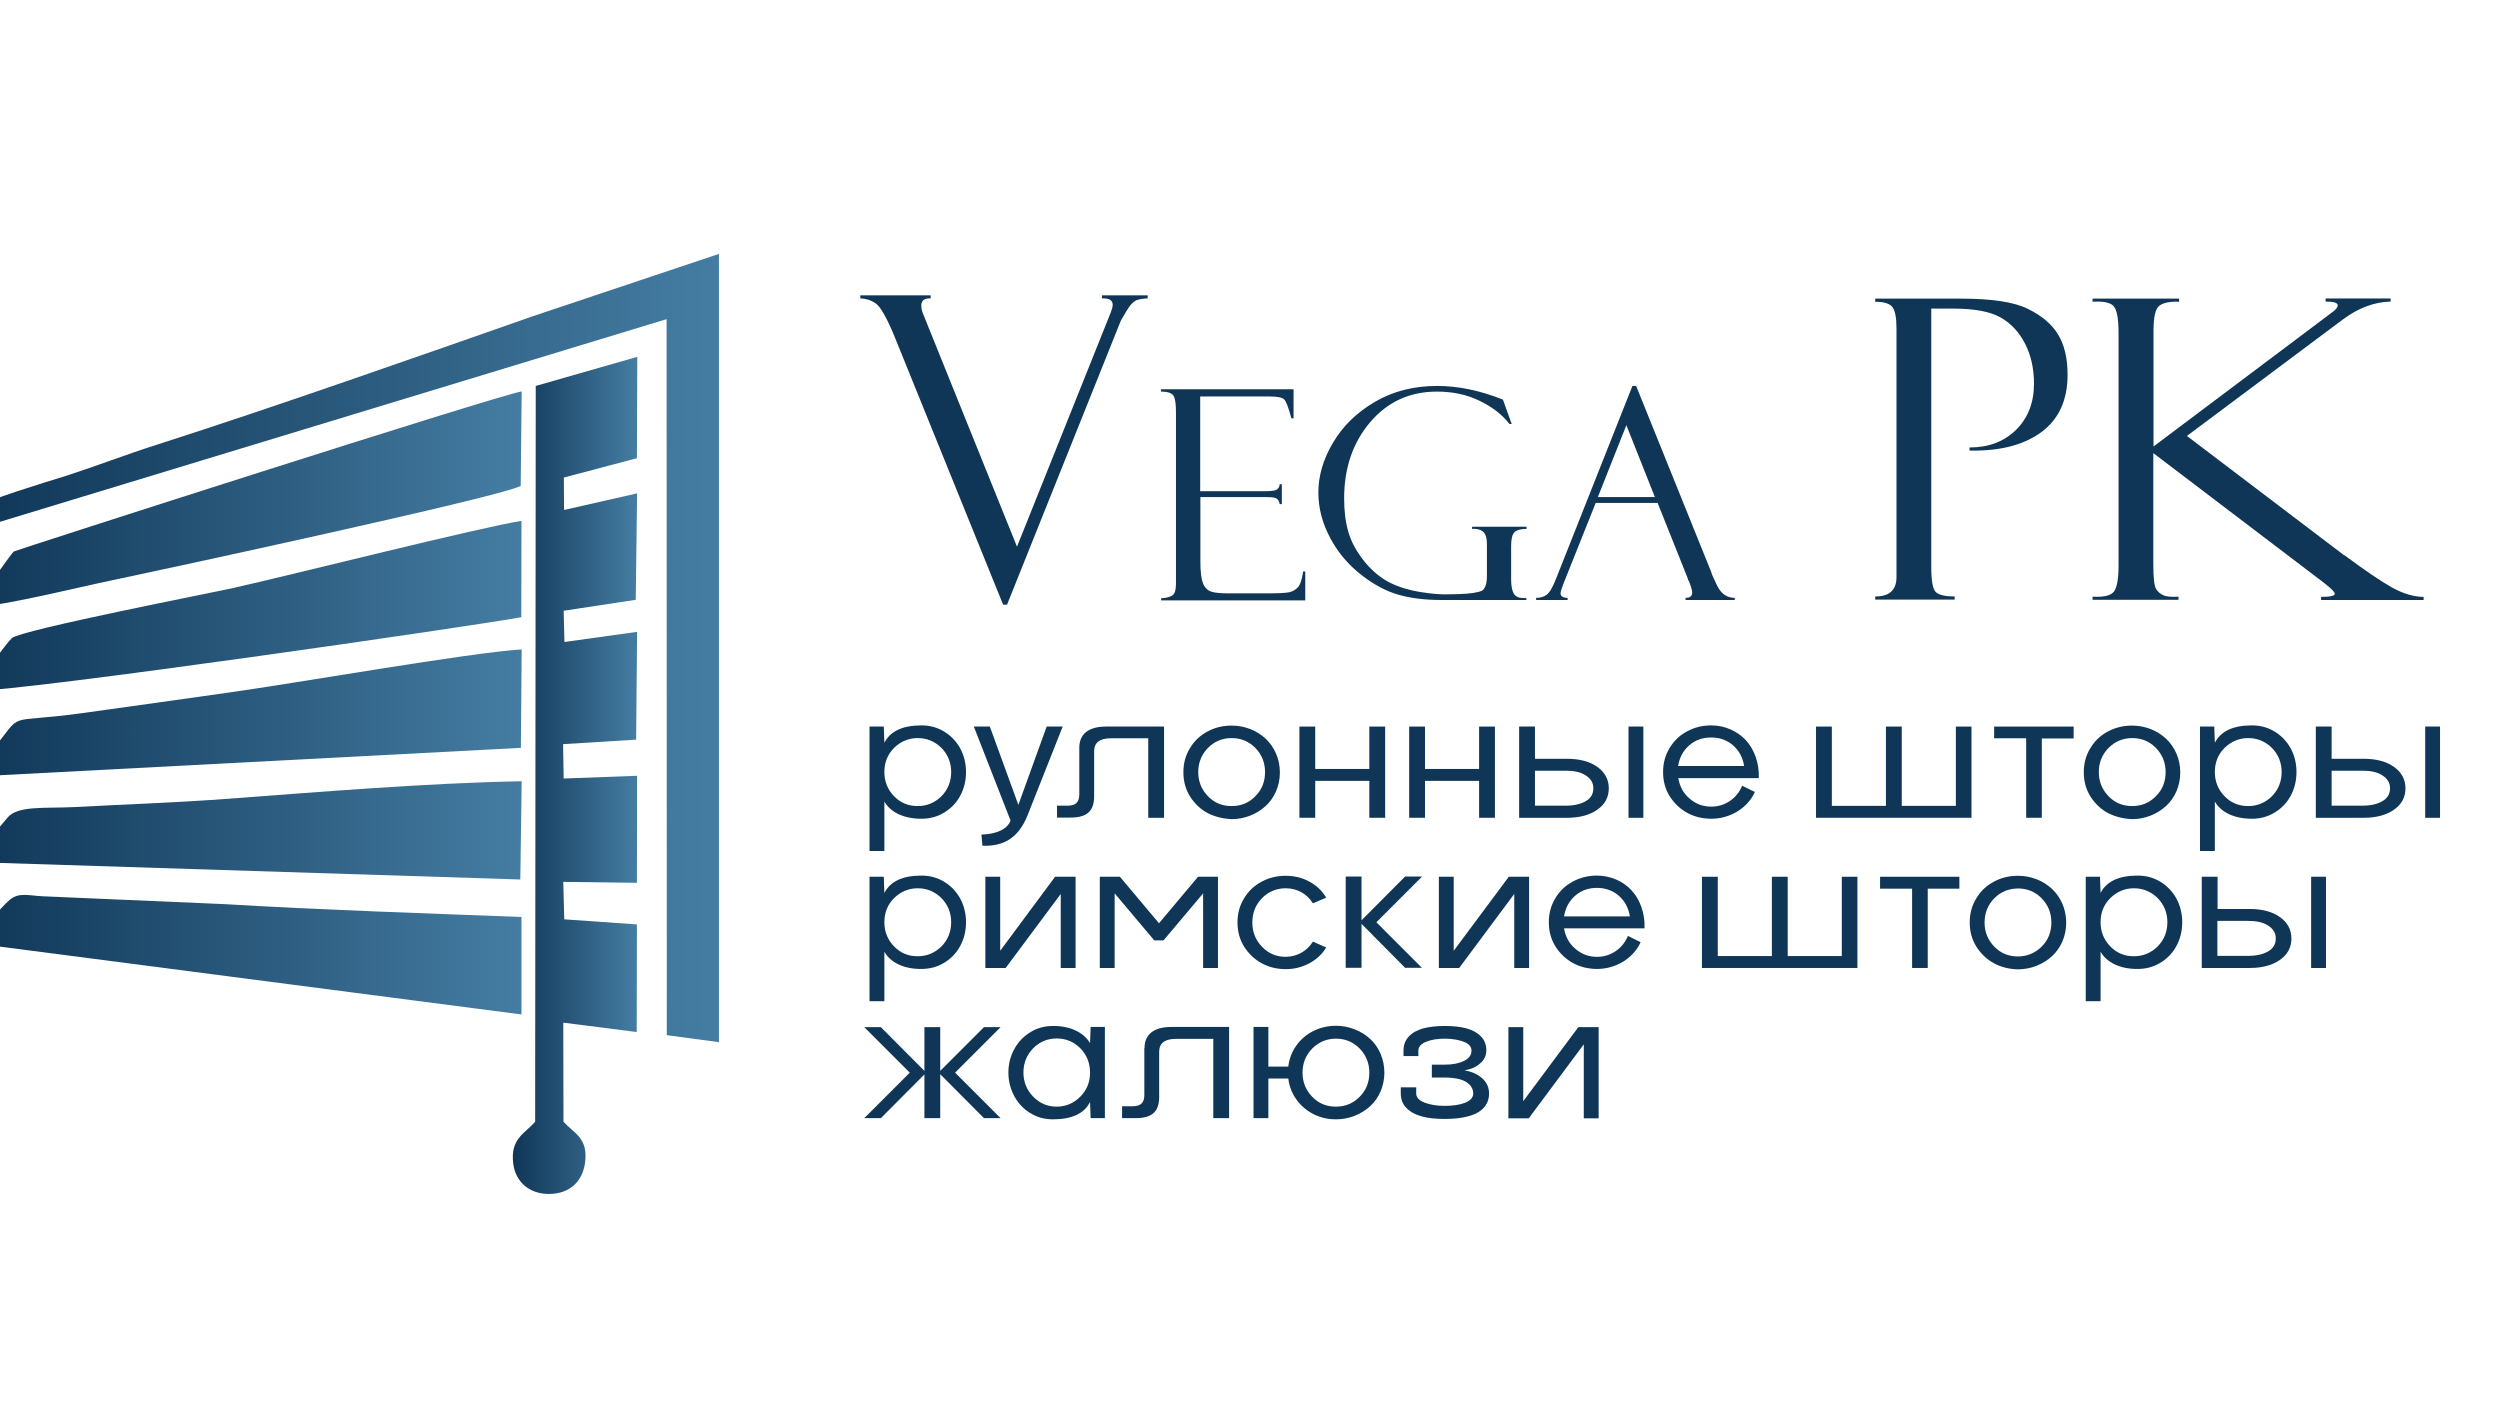 <?xml version="1.0" encoding="UTF-8"?> <svg xmlns="http://www.w3.org/2000/svg" width="1280" height="720" viewBox="0 0 1280 720" fill="none"><g clip-path="url(#clip0_21_22)"><path d="M515.6 309.6H513.6L458 172.3C454 162.6 450.8 157 448.3 155.3C445.8 153.6 443.1 152.8 440.5 152.8V151.2H476.5V152.8C473.3 152.6 471.7 153.8 471.7 156.5C471.7 157.6 471.9 158.7 472.3 159.9L520.7 279.9L568.7 160C569.3 158.4 569.7 157.1 569.7 156.1C569.7 153.7 567.9 152.6 564.2 152.8V151.2H587.6V152.8C586 152.8 584.3 153 582.5 153.5C580.7 154 578.8 155.8 576.9 159C575 162.2 574 163.9 573.9 164.1L515.6 309.6Z" fill="#0F3657"></path><path d="M594.4 200.5V199.3H662.3V214.2H661.2C659.7 208.7 658.5 205.4 657.5 204.5C656.5 203.5 654 203 650.1 203H614.5V251.5H647.6C650.9 251.5 653 251.2 653.8 250.6C654.7 250 655.1 249.1 655.2 247.9H656.3V258.1H655.2C655 256.7 654.4 255.7 653.5 255.2C652.6 254.7 650.9 254.5 648.5 254.5H614.6V287.9C614.6 292.9 615.1 296.6 616 298.8C616.9 301 618.4 302.4 620.4 303C622.4 303.6 625.5 303.8 629.6 303.8H648.6C654.7 303.8 658.5 303.6 660.2 303.2C661.9 302.8 663.3 302 664.5 300.7C665.7 299.5 666.6 296.8 667.2 292.6H668.3V307.4H594.5V306.3C597 306.2 598.9 305.7 600.2 304.9C601.5 304.1 602.1 302 602.1 298.6V211.4C602.1 207.4 601.8 204.7 601.1 203.1C600.3 201.3 598.1 200.5 594.4 200.5Z" fill="#0F3657"></path><path d="M781.5 306.1V307.2H738C729.6 307.2 722.3 306.3 716 304.5C709.7 302.7 703.3 299.3 696.8 294.2C690.3 289.1 685 282.9 681 275.3C677 267.8 675 260.1 675 252.2C675 243.6 677.5 235 682.6 226.5C687.7 217.9 694.9 211 704.2 205.6C713.5 200.2 724.1 197.6 735.9 197.6C746.5 197.6 757.7 199.9 769.5 204.6L774 217.1H772.9C769.1 212.3 764 208.3 757.5 205.2C751 202 743.7 200.5 735.7 200.5C721.8 200.5 710.4 205.7 701.5 216.2C692.6 226.7 688.2 239.7 688.2 255.2C688.2 261.7 688.9 267.4 690.4 272.5C691.9 277.6 694.6 282.5 698.6 287.5C702.6 292.4 707 296 711.6 298.3C716.2 300.6 721.4 302.2 727.1 303.1C732.8 304 737.4 304.4 740.7 304.3L746.5 304.2C753 304 757.1 303.3 758.8 302.4C760.4 301.4 761.3 298.9 761.3 294.9V278.6C761.3 275.4 760.6 273.3 759.3 272.2C758 271.1 756.1 270.6 753.7 270.8V269.7H781.6V270.8C778.5 270.8 776.4 271.4 775.3 272.6C774.2 273.8 773.7 276.2 773.7 279.6V296.6C773.7 300 774.2 302.5 775.1 304C776 305.5 777.7 306.2 780 306.2H781.5V306.1Z" fill="#0F3657"></path><path d="M848.7 257.5H817L800.7 298.3C799.6 301.2 799 303 799 303.7C799 305.3 800.2 306.1 802.6 306.1V307.2H786.5V306.1C788.6 306.1 790.5 305.6 791.9 304.5C793.4 303.4 795 300.7 796.7 296.3L835.8 197.6H837.7L876.2 293C876.2 293.5 877.2 295.8 879.2 299.9C881.2 304 884.2 306.1 888.2 306.1V307.2H863V306.1C865.3 306.1 866.4 305.2 866.4 303.4C866.4 302.2 865.8 300.2 864.7 297.5C864.5 297.3 864.3 297 864.2 296.5C864.1 296 864 295.8 864 295.8L848.7 257.5ZM818.1 254.5H847.3L832.7 217.7L818.1 254.5Z" fill="#0F3657"></path><path d="M960.1 154.5V152.9H1004.1C1019.7 152.9 1031.1 154.6 1038.2 158.1C1045.3 161.6 1050.5 165.9 1053.7 171.2C1056.9 176.4 1058.6 183.3 1058.6 191.8C1058.6 204.9 1054.1 214.7 1045.1 221.3C1036.1 227.9 1023.9 231 1008.4 230.7V229.1C1018.2 229.1 1026.1 226.1 1032.2 220.1C1038.3 214.1 1041.4 206.2 1041.4 196.4C1041.4 188.8 1039.9 182 1036.9 176.1C1033.9 170.2 1029.8 165.7 1024.4 162.6C1019 159.5 1010.8 158 999.8 158H988.8V290C988.8 297.5 989.6 301.9 991.3 303.3C993 304.7 996.2 305.4 1000.8 305.4V307H960.1V305.4C967.4 305.4 971 302.1 971 295.5V168C971 162.6 970.3 159 968.9 157.2C967.5 155.4 964.5 154.5 960.1 154.5Z" fill="#0F3657"></path><path d="M1071.5 152.9H1115.7V154.5C1110.9 154.3 1107.5 155 1105.5 156.6C1103.5 158.2 1102.6 162.5 1102.6 169.4V228.6L1194.2 159.8C1196 158.5 1196.9 157.4 1196.9 156.3C1196.9 155 1194.8 154.4 1190.7 154.4V152.8H1224V154.4C1215.6 154.6 1207.4 157.7 1199.5 163.6L1119.7 223.2L1199.4 283.7C1199.5 283.8 1199.6 283.8 1199.7 283.9C1199.8 284 1199.9 284.1 1200 284.2C1200.1 284.3 1200.3 284.3 1200.4 284.3C1210.9 292.1 1219 297.6 1224.7 300.8C1230.5 304 1235.9 305.6 1240.9 305.6V307.2H1188.4V305.6C1193.1 305.6 1195.4 305.1 1195.4 304C1195.4 303.1 1193.5 301.2 1189.6 298.2L1102.5 232V289.2C1102.5 295.9 1103 300 1103.9 301.5C1104.8 303 1106.1 304.1 1107.7 304.8C1109.3 305.5 1111.8 305.7 1115.4 305.5V307.1H1071.4V305.5C1077.3 305.8 1080.9 304.9 1082.4 302.8C1083.9 300.7 1084.7 296.4 1084.7 289.8V170.3C1084.7 163.5 1083.9 159 1082.4 157C1080.9 155 1077.2 154.1 1071.4 154.5V152.9H1071.5Z" fill="#0F3657"></path><path d="M452.8 410.4V435.7H445.2V372H452.5L452.8 380.3C455.8 374.4 462.1 371.4 471.8 371.4C476 371.4 479.8 372.4 483.3 374.5C486.8 376.6 489.5 379.4 491.6 383.1C493.6 386.8 494.6 390.9 494.6 395.3C494.6 399.7 493.6 403.8 491.6 407.5C489.6 411.2 486.8 414 483.3 416.1C479.8 418.2 476 419.2 471.8 419.2C462.9 419.2 456 416 452.8 410.4ZM469.9 377.9C465.2 377.9 461.2 379.6 457.8 382.9C454.4 386.3 452.8 390.4 452.8 395.3C452.8 400.2 454.5 404.3 457.8 407.7C461.1 411.1 465.1 412.7 469.9 412.7C474.6 412.7 478.6 411 482 407.7C485.3 404.3 487 400.2 487 395.3C487 390.4 485.3 386.3 482 382.9C478.6 379.6 474.6 377.9 469.9 377.9Z" fill="#0F3657"></path><path d="M535.9 372H544.1L525.8 418.2C521.5 428.4 514.4 433.5 503 433L502.5 427.3C510.4 427.1 515.9 424.4 517.4 420.1L498.6 372H506.8L521.4 412.1L535.9 372Z" fill="#0F3657"></path><path d="M552.6 382.8C552.6 375.8 557.4 372 566.3 372H596V418.7H587.9V378H568.8C563.1 378 560.2 380.2 560.2 384.6V407.6C560.2 415.1 556.8 418.6 548 418.6H541.2V412.5H546.5C550.9 412.5 552.6 410.7 552.6 406.6V382.8Z" fill="#0F3657"></path><path d="M618.3 416.3C614.6 414.3 611.6 411.4 609.3 407.8C607 404.1 605.9 400 605.9 395.4C605.9 390.8 607 386.7 609.3 383C611.5 379.3 614.5 376.5 618.3 374.5C622 372.5 626.1 371.5 630.6 371.5C637.3 371.5 643.5 374 648 378.2C652.5 382.4 655.3 388.6 655.3 395.5C655.3 402.4 652.5 408.6 648 412.7C643.5 416.8 637.3 419.4 630.6 419.4C626.2 419.2 622.1 418.2 618.3 416.3ZM642.7 407.7C646.1 404.3 647.7 400.2 647.7 395.3C647.7 390.4 646 386.3 642.7 382.9C639.3 379.5 635.3 377.9 630.6 377.9C625.8 377.9 621.8 379.6 618.5 382.9C615.2 386.3 613.5 390.4 613.5 395.3C613.5 400.2 615.2 404.3 618.5 407.7C621.8 411.1 625.8 412.7 630.6 412.7C635.4 412.7 639.4 411.1 642.7 407.7Z" fill="#0F3657"></path><path d="M701.1 372H709.2V418.7H701.1V399.8H673.4V418.7H665.3V372H673.4V393.7H701.1V372Z" fill="#0F3657"></path><path d="M757.3 372H765.4V418.7H757.3V399.8H729.6V418.7H721.5V372H729.6V393.7H757.3V372Z" fill="#0F3657"></path><path d="M777.8 418.7V372H785.9V388.5H802.4C808.8 388.5 814 389.9 817.9 392.7C821.8 395.5 823.7 399.2 823.7 403.6C823.7 408.1 821.8 411.8 817.9 414.5C814 417.3 808.8 418.7 802.4 418.7H777.8ZM785.9 394.6V412.5H801.7C805.9 412.5 809.3 411.7 811.9 410.2C814.5 408.7 815.8 406.5 815.8 403.6C815.8 400.8 814.5 398.7 811.9 397C809.3 395.3 805.9 394.6 801.7 394.6H785.9ZM833.8 372H841.4V418.7H833.8V372Z" fill="#0F3657"></path><path d="M893.9 379C898.2 383.7 900.8 390.7 900.5 398.4H859.3C860 402.7 861.9 406.2 865.1 408.9C868.2 411.6 871.9 413 876.1 413C879.7 413 882.9 412 885.7 410.1C888.5 408.2 890.6 405.6 892 402.3L898.5 405.5C896.6 409.7 893.5 413 889.5 415.5C885.4 417.9 881 419.2 876.2 419.2C871.7 419.2 867.6 418.2 863.9 416.2C860.2 414.2 857.2 411.3 854.9 407.7C852.6 404 851.5 399.9 851.5 395.3C851.5 390.7 852.6 386.6 854.9 382.9C857.1 379.2 860.1 376.4 863.9 374.4C867.6 372.4 871.7 371.4 876.2 371.4C883.1 371.4 889.5 374.3 893.9 379ZM864.9 381.6C861.8 384.3 859.9 387.8 859.2 392.2H893C892.3 387.8 890.4 384.3 887.3 381.6C884.2 378.9 880.4 377.6 876.1 377.6C871.7 377.6 868 378.9 864.9 381.6Z" fill="#0F3657"></path><path d="M1001.4 372H1009.4V418.7H929.8V372H937.9V412.6H965.6V372H973.7V412.6H1001.4V372Z" fill="#0F3657"></path><path d="M1061.7 372V378.1H1045.4V418.7H1037.4V378H1021V372H1061.7Z" fill="#0F3657"></path><path d="M1079.3 416.3C1075.6 414.3 1072.6 411.4 1070.3 407.8C1068 404.1 1066.9 400 1066.9 395.4C1066.9 390.8 1068 386.7 1070.3 383C1072.5 379.3 1075.5 376.5 1079.3 374.5C1083 372.5 1087.1 371.5 1091.6 371.5C1098.3 371.5 1104.5 374 1109 378.2C1113.5 382.4 1116.3 388.6 1116.3 395.5C1116.3 402.4 1113.5 408.6 1109 412.7C1104.5 416.8 1098.3 419.4 1091.6 419.4C1087.2 419.2 1083.1 418.2 1079.3 416.3ZM1103.8 407.7C1107.2 404.3 1108.8 400.2 1108.8 395.3C1108.8 390.4 1107.1 386.3 1103.8 382.9C1100.4 379.5 1096.4 377.9 1091.7 377.9C1087 377.9 1082.9 379.6 1079.6 382.9C1076.3 386.3 1074.6 390.4 1074.6 395.3C1074.6 400.2 1076.3 404.3 1079.6 407.7C1082.9 411.1 1086.9 412.7 1091.7 412.7C1096.4 412.7 1100.4 411.1 1103.8 407.7Z" fill="#0F3657"></path><path d="M1134 410.4V435.7H1126.4V372H1133.7L1134 380.3C1137 374.4 1143.3 371.4 1153 371.4C1157.2 371.4 1161 372.4 1164.5 374.5C1168 376.6 1170.7 379.4 1172.8 383.1C1174.8 386.8 1175.8 390.9 1175.8 395.3C1175.8 399.7 1174.8 403.8 1172.8 407.5C1170.8 411.2 1168 414 1164.5 416.1C1161 418.2 1157.2 419.2 1153 419.2C1144.1 419.2 1137.2 416 1134 410.4ZM1151.1 377.9C1146.4 377.9 1142.4 379.6 1139 382.9C1135.6 386.3 1134 390.4 1134 395.3C1134 400.2 1135.7 404.3 1139 407.7C1142.3 411.1 1146.3 412.7 1151.1 412.7C1155.8 412.7 1159.8 411 1163.2 407.7C1166.5 404.3 1168.2 400.2 1168.2 395.3C1168.2 390.4 1166.5 386.3 1163.2 382.9C1159.8 379.6 1155.8 377.9 1151.1 377.9Z" fill="#0F3657"></path><path d="M1185.7 418.7V372H1193.8V388.5H1210.3C1216.7 388.5 1221.9 389.9 1225.8 392.7C1229.7 395.5 1231.6 399.2 1231.6 403.6C1231.6 408.1 1229.7 411.8 1225.8 414.5C1221.9 417.3 1216.7 418.7 1210.3 418.7H1185.7ZM1193.8 394.6V412.5H1209.6C1213.8 412.5 1217.2 411.7 1219.8 410.2C1222.4 408.7 1223.7 406.5 1223.7 403.6C1223.7 400.8 1222.4 398.7 1219.8 397C1217.2 395.3 1213.8 394.6 1209.6 394.6H1193.8ZM1241.7 372H1249.3V418.7H1241.7V372Z" fill="#0F3657"></path><path d="M452.8 487.3V512.6H445.2V448.9H452.5L452.8 457.2C455.8 451.3 462.1 448.3 471.8 448.3C476 448.3 479.8 449.3 483.3 451.4C486.8 453.5 489.5 456.3 491.6 460C493.6 463.7 494.6 467.8 494.6 472.2C494.6 476.6 493.6 480.7 491.6 484.4C489.6 488.1 486.8 490.9 483.3 493C479.8 495.1 476 496.1 471.8 496.1C462.9 496.2 456 492.9 452.8 487.3ZM469.9 454.8C465.2 454.8 461.2 456.5 457.8 459.8C454.4 463.2 452.8 467.3 452.8 472.2C452.8 477.1 454.5 481.2 457.8 484.6C461.1 488 465.1 489.6 469.9 489.6C474.6 489.6 478.6 487.9 482 484.6C485.3 481.2 487 477.1 487 472.2C487 467.3 485.3 463.2 482 459.8C478.6 456.5 474.6 454.8 469.9 454.8Z" fill="#0F3657"></path><path d="M550.7 448.9V495.6H543.1V457.7L514.9 495.6H504.5V448.9H512.1V486.8L540.2 448.9H550.7Z" fill="#0F3657"></path><path d="M623.6 448.9V495.6H616V457.4L595.7 481.5H591L570.7 457.4V495.6H563.1V448.9H573.4L593.4 472.7L613.4 448.9H623.6Z" fill="#0F3657"></path><path d="M672.2 482.1L679 485.1C677 488.5 674.1 491.2 670.4 493.2C666.7 495.2 662.6 496.2 658.3 496.2C653.8 496.2 649.7 495.2 646 493.2C642.3 491.2 639.3 488.3 637 484.7C634.7 481 633.6 476.9 633.6 472.3C633.6 467.7 634.7 463.6 637 459.9C639.2 456.2 642.2 453.4 646 451.4C649.7 449.4 653.8 448.4 658.3 448.4C662.7 448.4 666.8 449.4 670.4 451.4C674.1 453.4 677 456.1 679 459.6L672.2 462.5C669.2 457.6 664.1 454.8 658.3 454.8C653.5 454.8 649.5 456.5 646.2 459.8C642.9 463.2 641.2 467.3 641.2 472.3C641.2 477.3 642.9 481.4 646.2 484.8C649.5 488.2 653.5 489.9 658.3 489.9C664.1 489.8 669.2 487 672.2 482.1Z" fill="#0F3657"></path><path d="M728 448.9L704.7 472.2L728 495.5H719.4L697.1 473V495.5H689V448.8H697.1V471.2L719.4 448.8H728V448.9Z" fill="#0F3657"></path><path d="M782.9 448.9V495.6H775.3V457.7L747.1 495.6H736.7V448.9H744.3V486.8L772.5 448.9H782.9Z" fill="#0F3657"></path><path d="M835.4 455.9C839.7 460.6 842.3 467.6 842 475.3H800.8C801.5 479.6 803.4 483.1 806.6 485.8C809.7 488.5 813.4 489.9 817.6 489.9C821.2 489.9 824.4 488.9 827.2 487C830 485.1 832.1 482.5 833.5 479.2L840 482.4C838.1 486.6 835 489.9 831 492.4C826.9 494.8 822.5 496.1 817.7 496.1C813.2 496.1 809.1 495.1 805.4 493.1C801.7 491.1 798.7 488.2 796.4 484.6C794.1 480.9 793 476.8 793 472.2C793 467.6 794.1 463.5 796.4 459.8C798.6 456.1 801.6 453.3 805.4 451.3C809.1 449.3 813.2 448.3 817.7 448.3C824.6 448.3 831.1 451.2 835.4 455.9ZM806.5 458.6C803.4 461.3 801.5 464.8 800.8 469.2H834.5C833.8 464.8 831.9 461.3 828.8 458.6C825.7 455.9 821.9 454.6 817.6 454.6C813.3 454.6 809.6 455.9 806.5 458.6Z" fill="#0F3657"></path><path d="M943 448.9H951V495.6H871.4V448.9H879.5V489.5H907.2V448.9H915.3V489.5H943V448.9Z" fill="#0F3657"></path><path d="M1003.2 448.9V455H987V495.6H979V455H962.6V448.9H1003.2Z" fill="#0F3657"></path><path d="M1020.9 493.2C1017.2 491.2 1014.2 488.3 1011.9 484.7C1009.6 481 1008.5 476.9 1008.5 472.3C1008.5 467.7 1009.6 463.6 1011.9 459.9C1014.1 456.2 1017.1 453.4 1020.9 451.4C1024.6 449.4 1028.7 448.4 1033.2 448.4C1039.9 448.4 1046.1 450.9 1050.6 455.1C1055.1 459.3 1057.9 465.5 1057.9 472.4C1057.9 479.3 1055.1 485.5 1050.6 489.6C1046.1 493.7 1039.9 496.3 1033.2 496.3C1028.7 496.2 1024.6 495.2 1020.9 493.2ZM1045.3 484.7C1048.7 481.3 1050.3 477.2 1050.3 472.3C1050.3 467.4 1048.6 463.3 1045.3 459.9C1041.9 456.5 1037.9 454.9 1033.2 454.9C1028.5 454.9 1024.4 456.6 1021.1 459.9C1017.8 463.3 1016.1 467.4 1016.1 472.3C1016.1 477.2 1017.8 481.3 1021.1 484.7C1024.4 488.1 1028.4 489.7 1033.2 489.7C1037.9 489.7 1041.9 488 1045.3 484.7Z" fill="#0F3657"></path><path d="M1075.5 487.3V512.6H1067.9V448.9H1075.2L1075.5 457.2C1078.5 451.3 1084.8 448.3 1094.5 448.3C1098.7 448.3 1102.5 449.3 1106 451.4C1109.5 453.5 1112.2 456.3 1114.3 460C1116.3 463.7 1117.3 467.8 1117.3 472.2C1117.3 476.6 1116.3 480.7 1114.3 484.4C1112.3 488.1 1109.5 490.9 1106 493C1102.5 495.1 1098.7 496.1 1094.5 496.1C1085.7 496.2 1078.7 492.9 1075.5 487.3ZM1092.6 454.8C1087.9 454.8 1083.9 456.5 1080.5 459.8C1077.1 463.2 1075.5 467.3 1075.5 472.2C1075.5 477.1 1077.2 481.2 1080.5 484.6C1083.8 488 1087.8 489.6 1092.6 489.6C1097.3 489.6 1101.3 487.9 1104.7 484.6C1108 481.2 1109.7 477.1 1109.7 472.2C1109.7 467.3 1108 463.2 1104.7 459.8C1101.3 456.5 1097.3 454.8 1092.6 454.8Z" fill="#0F3657"></path><path d="M1127.3 495.6V448.9H1135.4V465.4H1151.9C1158.3 465.4 1163.5 466.8 1167.4 469.6C1171.3 472.4 1173.2 476.1 1173.2 480.5C1173.2 485 1171.3 488.7 1167.4 491.4C1163.5 494.2 1158.3 495.6 1151.9 495.6H1127.3ZM1135.3 471.5V489.4H1151.1C1155.3 489.4 1158.7 488.6 1161.3 487.1C1163.9 485.6 1165.2 483.4 1165.2 480.5C1165.2 477.7 1163.9 475.6 1161.3 473.9C1158.7 472.2 1155.3 471.5 1151.1 471.5H1135.3ZM1183.3 448.9H1190.9V495.6H1183.3V448.9Z" fill="#0F3657"></path><path d="M512.3 525.9L489 549.2L512.3 572.5H503.8L481.4 550V572.5H473.3V550.1L451 572.5H442.5L465.8 549.2L442.5 525.9H451L473.3 548.3V525.9H481.4V548.3L503.8 525.9H512.3Z" fill="#0F3657"></path><path d="M558.1 534.1L558.4 525.8H565.7V572.5H558.4L558.1 564.2C555.2 570.1 548.8 573.1 539.1 573.1C534.9 573.1 531.1 572.1 527.7 570C524.2 568 521.5 565.1 519.4 561.4C517.4 557.7 516.3 553.6 516.3 549.2C516.3 544.8 517.3 540.7 519.4 537C521.4 533.3 524.2 530.5 527.7 528.4C531.1 526.3 535 525.3 539.1 525.3C547.9 525.2 554.9 528.6 558.1 534.1ZM541 566.6C545.7 566.6 549.7 564.9 553.1 561.5C556.5 558.1 558.1 554 558.1 549.1C558.1 544.2 556.4 540.1 553.1 536.7C549.7 533.3 545.7 531.7 541 531.7C536.3 531.7 532.3 533.4 529 536.7C525.7 540.1 524 544.2 524 549.1C524 554 525.7 558.1 529 561.5C532.3 564.9 536.3 566.6 541 566.6Z" fill="#0F3657"></path><path d="M586 536.6C586 529.6 590.8 525.8 599.7 525.8H629.3V572.5H621.2V531.9H602.1C596.4 531.9 593.5 534.1 593.5 538.5V561.5C593.5 569 590.1 572.5 581.3 572.5H574.5V566.4H579.8C584.2 566.4 585.9 564.6 585.9 560.5V536.6H586Z" fill="#0F3657"></path><path d="M701.5 531.9C706 536 708.8 542.3 708.8 549.2C708.8 556.1 706 562.3 701.5 566.4C697 570.5 690.8 573.1 684.1 573.1C671.8 573.3 661 564.4 659.6 552.2H649.4V572.5H641.8V525.8H649.4V546.1H659.6C660.1 542 661.5 538.4 663.8 535.2C666.1 532 669.1 529.5 672.6 527.8C676.1 526.1 679.9 525.2 684.1 525.2C690.7 525.2 697 527.8 701.5 531.9ZM696.1 561.6C699.5 558.2 701.1 554.1 701.1 549.2C701.1 544.3 699.4 540.2 696.1 536.8C692.7 533.4 688.7 531.8 684 531.8C679.3 531.8 675.2 533.5 671.9 536.8C668.6 540.2 666.9 544.3 666.9 549.2C666.9 554.1 668.6 558.2 671.9 561.6C675.2 565 679.2 566.6 684 566.6C688.8 566.6 692.8 564.9 696.1 561.6Z" fill="#0F3657"></path><path d="M725.1 559.9C725.1 561.8 726.5 563.4 729.3 564.5C732.1 565.6 735.6 566.2 739.7 566.2C747.7 566.2 754.3 564.2 754.3 559.9C754.3 556.1 751.3 553.6 747.1 552.5C745 552 742.5 551.7 739.7 551.7H733.1V545.1H739.7C743.6 545.1 746.9 544.5 749.5 543.2C752.1 542 753.4 540.2 753.4 537.9C753.4 536 752.1 534.4 749.5 533.4C746.9 532.4 743.6 531.8 739.8 531.8C736 531.8 732.8 532.3 730.1 533.4C727.5 534.5 726.2 536 726.2 537.9V540.7H718.6V537.8C718.6 532 722.6 528.2 728.8 526.5C731.9 525.7 735.6 525.3 739.8 525.3C748.3 525.3 754.5 526.8 758.2 530.6C760.1 532.5 761 534.9 761 537.8C761 540.4 760 542.6 757.9 544.4C755.8 546.3 753.1 547.5 749.8 548C753.6 548.7 756.6 550 758.9 552.1C761.2 554.2 762.4 556.7 762.4 559.9C762.4 566 758.1 570 751.5 571.6C748.2 572.5 744.3 572.9 739.8 572.9C730.7 572.9 724.2 571.4 720.2 567.4C718.2 565.4 717.2 562.9 717.2 559.9V556.7H725.1V559.9Z" fill="#0F3657"></path><path d="M818.5 525.9V572.6H810.9V534.7L782.7 572.6H772.3V525.9H779.9V563.8L808.1 525.9H818.5Z" fill="#0F3657"></path><path fill-rule="evenodd" clip-rule="evenodd" d="M-14.6 260.6L-14.3 271.5L341.3 163.4L341.4 530L368.1 533.6V130L272.8 161.9C215.8 181.9 139.3 208.8 81.2 227.4C64.5 232.7 49.7 238.5 33.6 243.7C21.6 247.4 -5.2 255.5 -14.6 260.6Z" fill="url(#paint0_linear_21_22)"></path><path fill-rule="evenodd" clip-rule="evenodd" d="M274.3 197.6L274 574.3C268.8 580.4 261.1 582.9 262.8 595.9C263.9 604.6 270.5 611.4 281.3 611.3C291.9 611.2 298.2 604.7 299.5 595.6C301.4 582.6 293.8 580.3 288.5 574.3L288.4 523.6L326 528.4L326.1 473.3L288.9 470.7L288.4 451.5L326.1 452L326.2 397.2L288.6 398.6L288.3 381L325.7 378.7L326.2 323.5L289 328.7L288.6 312.7L325.5 307.1L326.2 252.6L288.8 261.1L288.7 244.5L326.1 234.6L326.3 182.7L274.3 197.6Z" fill="url(#paint1_linear_21_22)"></path><path fill-rule="evenodd" clip-rule="evenodd" d="M-13.3 441.4L266.4 450.3L267.1 400C218.1 400.9 163.7 405.5 114.9 409.1C89 411 64.4 411.8 38.6 413.2C22.6 414 8.9 412.3 3.7 418.8C1 422.2 -12.3 437.1 -13.3 441.4Z" fill="url(#paint2_linear_21_22)"></path><path fill-rule="evenodd" clip-rule="evenodd" d="M-13.5 353.8C15.2 353.5 242.7 320.5 266.9 316L267 266.7C247 269.7 149.1 294.4 118.8 301.2C108.4 303.5 10.5 322.6 6.1 326.7C3 329.5 -11.6 349.9 -13.5 353.8Z" fill="url(#paint3_linear_21_22)"></path><path fill-rule="evenodd" clip-rule="evenodd" d="M-13.4 311.2C8.4 308.7 35.4 301.7 57.9 297C83.6 291.6 255.9 254.5 266.6 248.8L267.1 200.4C253.4 202.8 7.7 281.8 7 282.4C5.8 283.4 -12.4 309 -13.4 311.2Z" fill="url(#paint4_linear_21_22)"></path><path fill-rule="evenodd" clip-rule="evenodd" d="M-13.1 397.6L266.7 382.9L267.1 332.5C240.7 334.1 151.5 349.8 117 354.6C92.3 358.1 66.1 361.8 41.5 365.2C1.4 370.7 12.7 363.5 -3.7 383.8C-7.5 388.6 -10.9 390.9 -13.1 397.6Z" fill="url(#paint5_linear_21_22)"></path><path fill-rule="evenodd" clip-rule="evenodd" d="M-13.7 482.9L267 519.4V469.5C217.2 467.6 165.1 465.9 114.6 462.9L22 458.9C14.2 458.5 9.7 456.8 5 460.7C0.9 464.1 -11.7 478.7 -13.7 482.9Z" fill="url(#paint6_linear_21_22)"></path></g><defs><linearGradient id="paint0_linear_21_22" x1="-14.637" y1="331.63" x2="368.109" y2="331.63" gradientUnits="userSpaceOnUse"><stop stop-color="#0F3657"></stop><stop offset="1" stop-color="#457DA2"></stop></linearGradient><linearGradient id="paint1_linear_21_22" x1="262.645" y1="396.975" x2="326.103" y2="396.975" gradientUnits="userSpaceOnUse"><stop stop-color="#0F3657"></stop><stop offset="1" stop-color="#457DA2"></stop></linearGradient><linearGradient id="paint2_linear_21_22" x1="-13.291" y1="425.171" x2="267.135" y2="425.171" gradientUnits="userSpaceOnUse"><stop stop-color="#0F3657"></stop><stop offset="1" stop-color="#457DA2"></stop></linearGradient><linearGradient id="paint3_linear_21_22" x1="-13.477" y1="310.226" x2="267.01" y2="310.226" gradientUnits="userSpaceOnUse"><stop stop-color="#0F3657"></stop><stop offset="1" stop-color="#457DA2"></stop></linearGradient><linearGradient id="paint4_linear_21_22" x1="-13.44" y1="255.795" x2="267.132" y2="255.795" gradientUnits="userSpaceOnUse"><stop stop-color="#0F3657"></stop><stop offset="1" stop-color="#457DA2"></stop></linearGradient><linearGradient id="paint5_linear_21_22" x1="-13.068" y1="365.054" x2="267.135" y2="365.054" gradientUnits="userSpaceOnUse"><stop stop-color="#0F3657"></stop><stop offset="1" stop-color="#457DA2"></stop></linearGradient><linearGradient id="paint6_linear_21_22" x1="-13.686" y1="488.774" x2="267.012" y2="488.774" gradientUnits="userSpaceOnUse"><stop stop-color="#0F3657"></stop><stop offset="1" stop-color="#457DA2"></stop></linearGradient><clipPath id="clip0_21_22"><rect width="1280" height="720" fill="white"></rect></clipPath></defs></svg> 